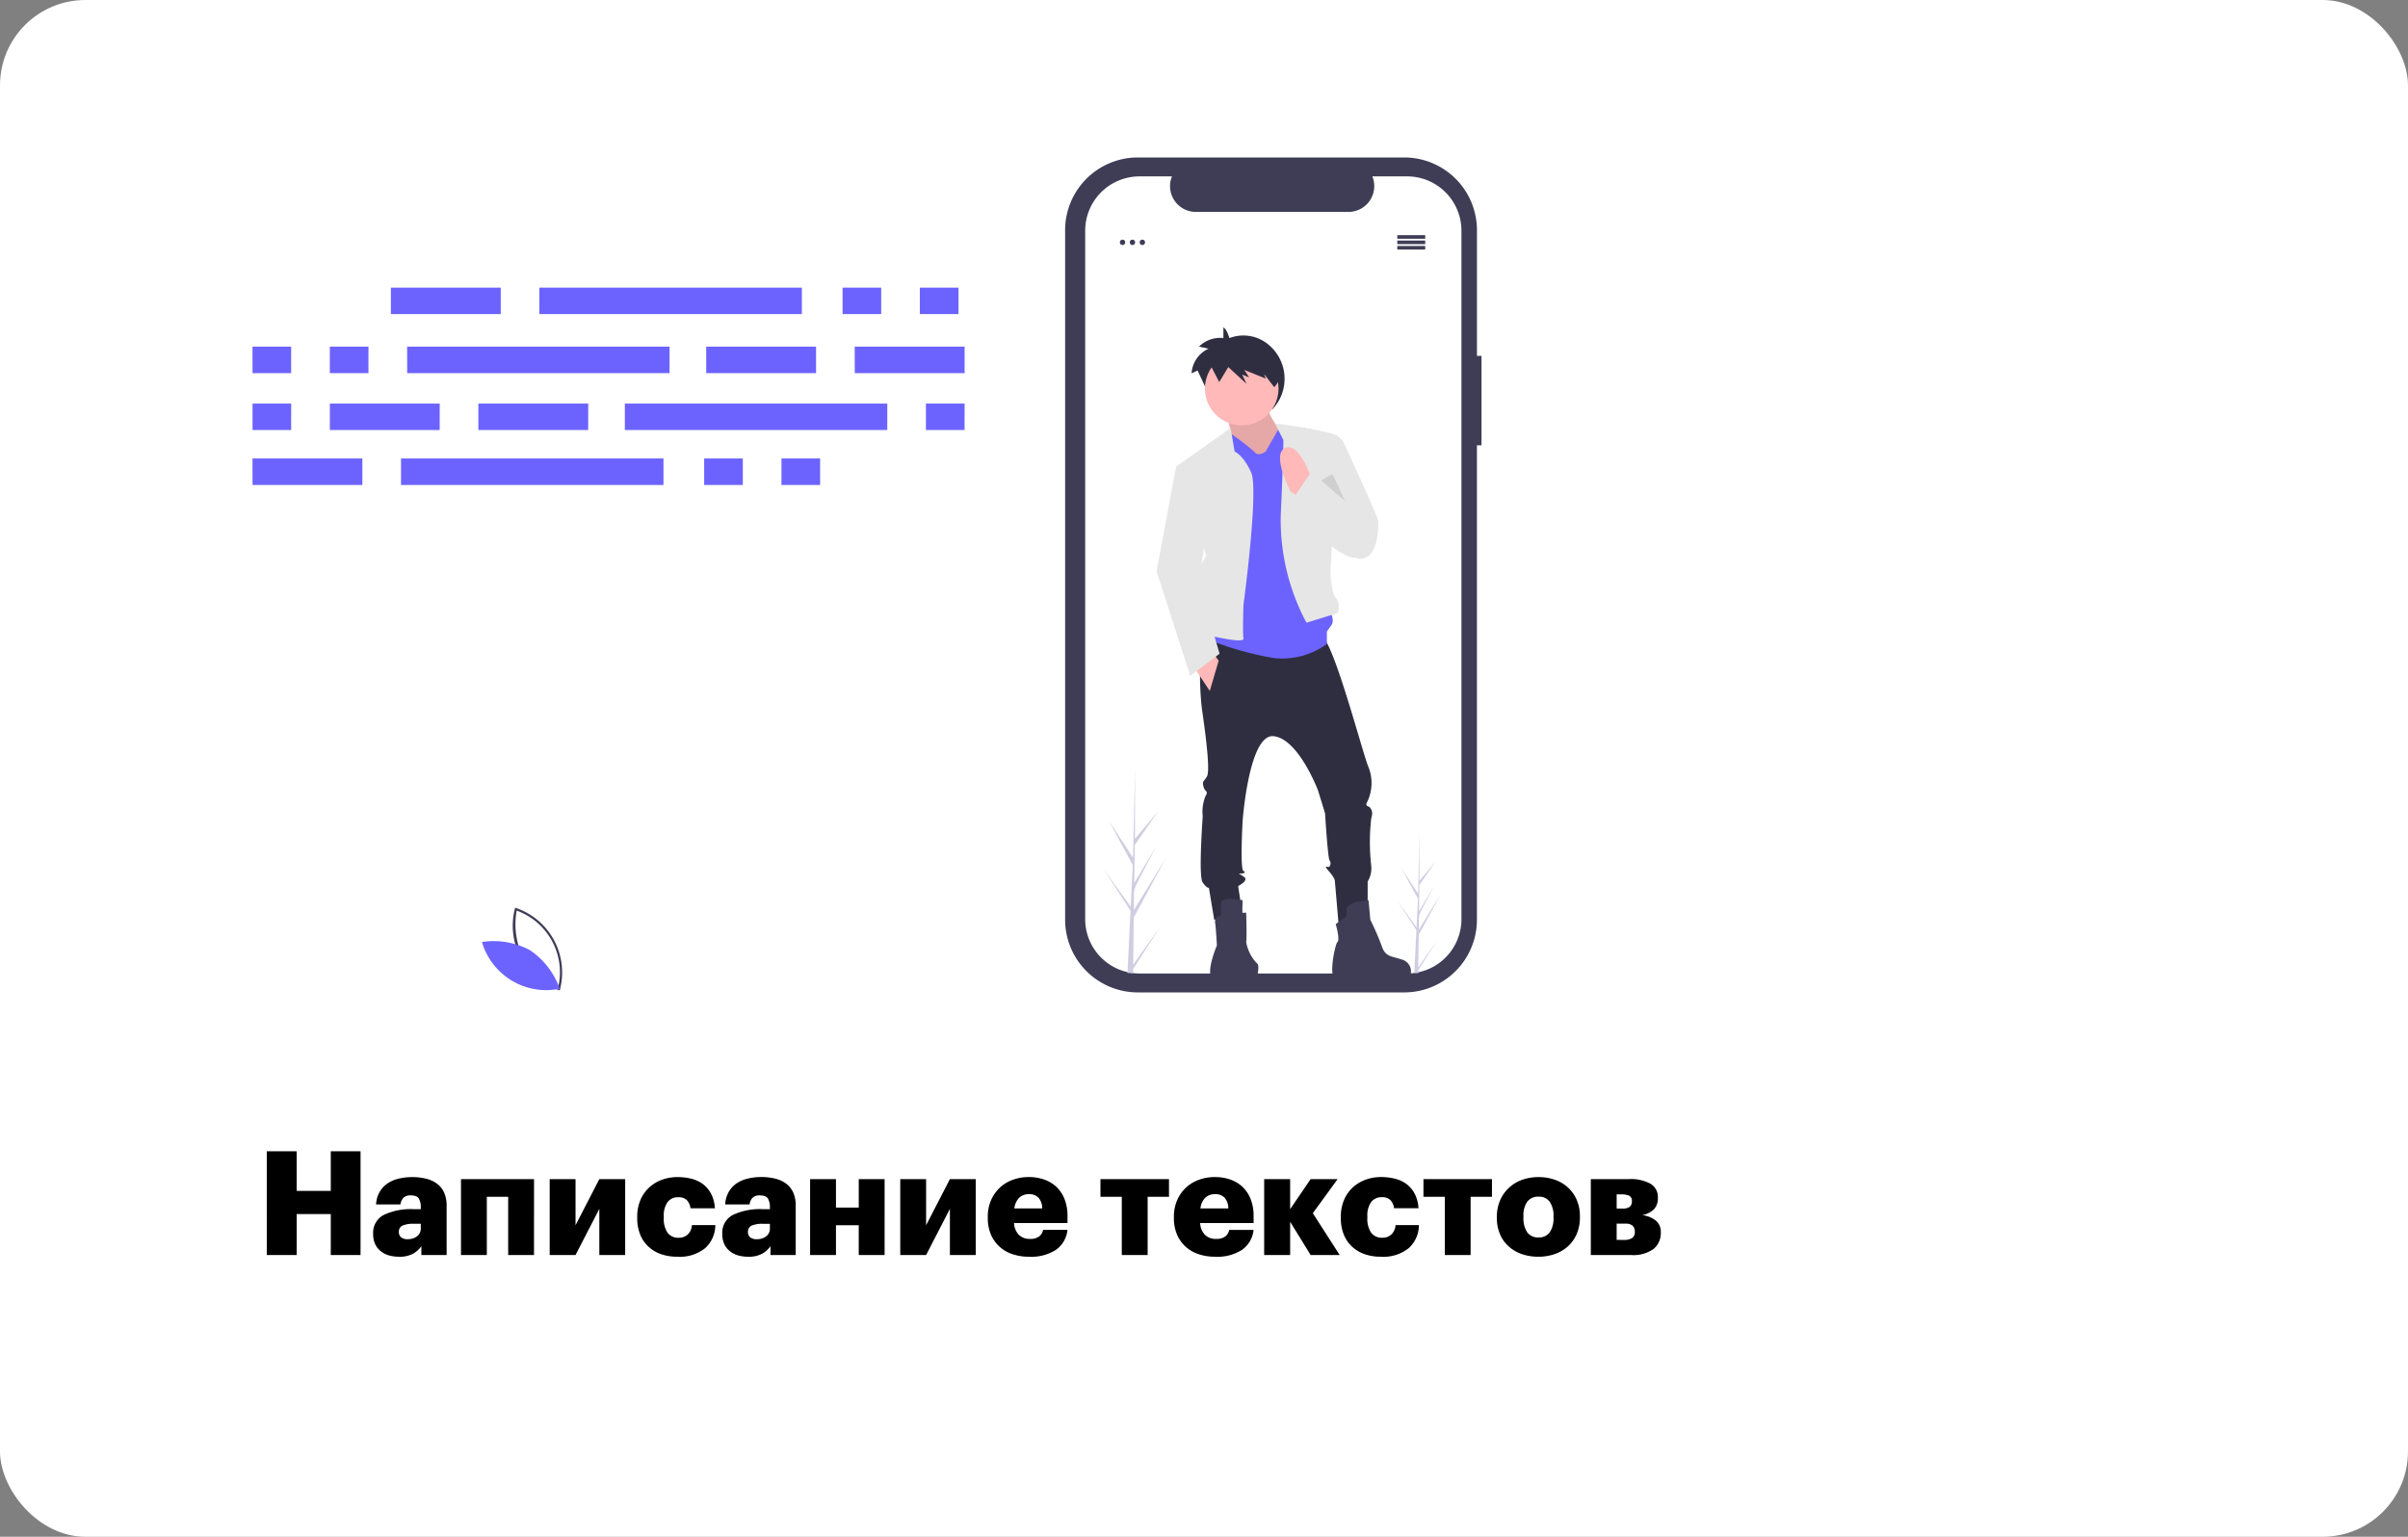 <svg xmlns="http://www.w3.org/2000/svg" width="282" height="180" viewBox="0 0 282 180"><rect x="0" y="0" width="282" height="180" fill="#808080" stroke="none"/><g transform="translate(-1038 -2342)"><rect width="282" height="180" rx="10" transform="translate(1038 2342)" fill="#fff"/><path d="M1.241-12.155h3.5v4.641H8.738v-4.641h3.485V0H8.738V-4.794H4.743V0h-3.5ZM16.711.2A4.187,4.187,0,0,1,15.572.051a2.686,2.686,0,0,1-.952-.476,2.282,2.282,0,0,1-.672-.825A2.734,2.734,0,0,1,13.7-2.465,2.338,2.338,0,0,1,14.952-4.7a7.427,7.427,0,0,1,3.477-.671h.85v-.2A2.053,2.053,0,0,0,19.057-6.6q-.221-.382-.952-.383a1.108,1.108,0,0,0-.892.315,1.382,1.382,0,0,0-.315.74H14.042a3.316,3.316,0,0,1,.383-1.4,3.056,3.056,0,0,1,.892-1.011,3.859,3.859,0,0,1,1.3-.587,6.69,6.69,0,0,1,1.675-.2,6.489,6.489,0,0,1,1.657.2,3.505,3.505,0,0,1,1.267.6,2.643,2.643,0,0,1,.808,1.045,3.76,3.76,0,0,1,.28,1.522V0H19.346V-1.037A2.869,2.869,0,0,1,18.4-.17,3.269,3.269,0,0,1,16.711.2Zm1.054-2.057a1.7,1.7,0,0,0,1.08-.34,1.105,1.105,0,0,0,.434-.918v-.544h-.8a3.17,3.17,0,0,0-1.343.212.772.772,0,0,0-.425.757.767.767,0,0,0,.255.612A1.2,1.2,0,0,0,17.765-1.853ZM29.512-6.817h-2.5V0H23.987V-8.891h8.551V0H29.512ZM34.374,0V-8.891H37.4v5.406l2.788-5.406h3.026V0H40.188V-5.406L37.4,0ZM49.3.2a5.723,5.723,0,0,1-1.853-.289,4.114,4.114,0,0,1-1.479-.867,3.86,3.86,0,0,1-.986-1.411,5.061,5.061,0,0,1-.357-1.972v-.136A4.935,4.935,0,0,1,45-6.443a4.241,4.241,0,0,1,1.02-1.462,4.459,4.459,0,0,1,1.5-.91,5.321,5.321,0,0,1,1.845-.314,6.529,6.529,0,0,1,1.573.187,3.917,3.917,0,0,1,1.351.612,3.481,3.481,0,0,1,.978,1.139,4.111,4.111,0,0,1,.451,1.717H50.864a1.7,1.7,0,0,0-.434-.96,1.351,1.351,0,0,0-.994-.332,1.5,1.5,0,0,0-1.258.57,2.727,2.727,0,0,0-.442,1.692v.136a2.906,2.906,0,0,0,.442,1.759,1.536,1.536,0,0,0,1.309.587A1.5,1.5,0,0,0,50.541-2.4,1.707,1.707,0,0,0,51.034-3.5h2.737a3.663,3.663,0,0,1-1.19,2.695A4.748,4.748,0,0,1,49.3.2Zm8.3,0A4.187,4.187,0,0,1,56.457.051a2.686,2.686,0,0,1-.952-.476,2.282,2.282,0,0,1-.671-.825,2.734,2.734,0,0,1-.247-1.216A2.338,2.338,0,0,1,55.837-4.7a7.427,7.427,0,0,1,3.477-.671h.85v-.2A2.053,2.053,0,0,0,59.942-6.6q-.221-.382-.952-.383a1.108,1.108,0,0,0-.892.315,1.382,1.382,0,0,0-.315.74H54.927a3.316,3.316,0,0,1,.382-1.4A3.056,3.056,0,0,1,56.2-8.347a3.859,3.859,0,0,1,1.3-.587,6.69,6.69,0,0,1,1.674-.2,6.489,6.489,0,0,1,1.658.2,3.505,3.505,0,0,1,1.266.6,2.643,2.643,0,0,1,.808,1.045,3.76,3.76,0,0,1,.28,1.522V0H60.231V-1.037a2.869,2.869,0,0,1-.944.867A3.269,3.269,0,0,1,57.6.2ZM58.65-1.853a1.7,1.7,0,0,0,1.08-.34,1.105,1.105,0,0,0,.433-.918v-.544h-.8a3.17,3.17,0,0,0-1.343.212.772.772,0,0,0-.425.757.767.767,0,0,0,.255.612A1.2,1.2,0,0,0,58.65-1.853ZM70.567-3.485H67.9V0H64.872V-8.891H67.9v3.332h2.669V-8.891h3.026V0H70.567ZM75.429,0V-8.891h3.026v5.406l2.788-5.406h3.026V0H81.243V-5.406L78.455,0ZM90.508.2a6.044,6.044,0,0,1-1.938-.3,4.168,4.168,0,0,1-1.513-.876A4.013,4.013,0,0,1,86.046-2.4a4.864,4.864,0,0,1-.366-1.938v-.136a4.784,4.784,0,0,1,.374-1.93,4.444,4.444,0,0,1,1.02-1.47,4.382,4.382,0,0,1,1.53-.935,5.456,5.456,0,0,1,1.887-.323,5.448,5.448,0,0,1,1.734.272,4.089,4.089,0,0,1,1.445.833A4.023,4.023,0,0,1,94.648-6.6a5.275,5.275,0,0,1,.366,2.057v.8H88.757a2.09,2.09,0,0,0,.552,1.369,1.757,1.757,0,0,0,1.3.484,1.665,1.665,0,0,0,1.113-.306,1.3,1.3,0,0,0,.434-.748h2.856A3.263,3.263,0,0,1,93.67-.612,5.35,5.35,0,0,1,90.508.2Zm1.547-5.661A1.894,1.894,0,0,0,91.63-6.7a1.471,1.471,0,0,0-1.139-.425,1.575,1.575,0,0,0-1.139.425,2.08,2.08,0,0,0-.561,1.241ZM106.9-6.817h-2.5V0h-3.026V-6.817h-2.5V-8.891H106.9ZM112.3.2a6.044,6.044,0,0,1-1.938-.3,4.168,4.168,0,0,1-1.513-.876A4.013,4.013,0,0,1,107.84-2.4a4.864,4.864,0,0,1-.365-1.938v-.136a4.784,4.784,0,0,1,.374-1.93,4.444,4.444,0,0,1,1.02-1.47,4.382,4.382,0,0,1,1.53-.935,5.456,5.456,0,0,1,1.887-.323,5.448,5.448,0,0,1,1.734.272,4.089,4.089,0,0,1,1.445.833,4.023,4.023,0,0,1,.978,1.428,5.275,5.275,0,0,1,.365,2.057v.8h-6.256a2.09,2.09,0,0,0,.552,1.369,1.757,1.757,0,0,0,1.3.484,1.666,1.666,0,0,0,1.114-.306,1.3,1.3,0,0,0,.434-.748h2.856a3.263,3.263,0,0,1-1.343,2.329A5.35,5.35,0,0,1,112.3.2Zm1.547-5.661a1.894,1.894,0,0,0-.425-1.241,1.471,1.471,0,0,0-1.139-.425,1.575,1.575,0,0,0-1.139.425,2.081,2.081,0,0,0-.561,1.241Zm7.242,1.564V0h-3.043V-8.891h3.043v3.519l2.4-3.519h3.162L123.743-4.9,126.888,0h-3.4ZM131.7.2a5.723,5.723,0,0,1-1.853-.289,4.114,4.114,0,0,1-1.479-.867,3.86,3.86,0,0,1-.986-1.411,5.061,5.061,0,0,1-.357-1.972v-.136a4.935,4.935,0,0,1,.374-1.972,4.242,4.242,0,0,1,1.02-1.462,4.459,4.459,0,0,1,1.5-.91,5.321,5.321,0,0,1,1.844-.314,6.529,6.529,0,0,1,1.572.187,3.917,3.917,0,0,1,1.352.612,3.481,3.481,0,0,1,.978,1.139,4.111,4.111,0,0,1,.451,1.717h-2.856a1.7,1.7,0,0,0-.434-.96,1.351,1.351,0,0,0-.995-.332,1.5,1.5,0,0,0-1.258.57,2.727,2.727,0,0,0-.442,1.692v.136a2.906,2.906,0,0,0,.442,1.759,1.536,1.536,0,0,0,1.309.587A1.5,1.5,0,0,0,132.94-2.4a1.707,1.707,0,0,0,.493-1.105h2.737a3.663,3.663,0,0,1-1.19,2.695A4.748,4.748,0,0,1,131.7.2Zm13.022-7.021h-2.5V0H139.2V-6.817h-2.5V-8.891h8.024Zm5.457,4.76a1.521,1.521,0,0,0,1.309-.6,2.868,2.868,0,0,0,.442-1.719v-.135a2.868,2.868,0,0,0-.442-1.719,1.521,1.521,0,0,0-1.309-.6,1.562,1.562,0,0,0-1.317.584,2.749,2.749,0,0,0-.451,1.7v.136a2.934,2.934,0,0,0,.442,1.753A1.539,1.539,0,0,0,150.178-2.057ZM150.161.2A5.858,5.858,0,0,1,148.249-.1a4.432,4.432,0,0,1-1.538-.884,4,4,0,0,1-1.037-1.428,4.723,4.723,0,0,1-.374-1.921v-.136a4.784,4.784,0,0,1,.374-1.93,4.327,4.327,0,0,1,1.037-1.47,4.367,4.367,0,0,1,1.538-.935,5.628,5.628,0,0,1,1.929-.323,5.714,5.714,0,0,1,1.913.314,4.4,4.4,0,0,1,1.538.91,4.281,4.281,0,0,1,1.02,1.445,4.679,4.679,0,0,1,.374,1.9v.136a4.829,4.829,0,0,1-.374,1.947,4.261,4.261,0,0,1-1.02,1.454,4.578,4.578,0,0,1-1.555.909A5.714,5.714,0,0,1,150.161.2ZM156.3-8.891h4.471a4.768,4.768,0,0,1,2.516.544,1.784,1.784,0,0,1,.867,1.615v.017a1.909,1.909,0,0,1-.451,1.351,2.6,2.6,0,0,1-1.385.689,3.216,3.216,0,0,1,1.615.655,1.711,1.711,0,0,1,.561,1.369v.017a2.39,2.39,0,0,1-.842,1.921A4.069,4.069,0,0,1,160.99,0H156.3Zm3.723,3.451a1.353,1.353,0,0,0,.816-.2.775.775,0,0,0,.272-.663.647.647,0,0,0-.314-.638,2.09,2.09,0,0,0-.926-.161h-.544V-5.44Zm.187,3.672a1.667,1.667,0,0,0,.918-.213.818.818,0,0,0,.323-.74.936.936,0,0,0-.255-.705,1.143,1.143,0,0,0-.816-.247h-1.054v1.9Z" transform="translate(1068 2489)"/><g transform="translate(909.965 2204.635)"><path d="M301.534,179.049H301V164.328a8.52,8.52,0,0,0-8.52-8.52H261.29a8.52,8.52,0,0,0-8.52,8.52v80.758a8.52,8.52,0,0,0,8.52,8.52h31.187a8.52,8.52,0,0,0,8.52-8.52V189.527h.538Z" fill="#3f3d56"/><path d="M299.183,164.387v80.638a6.363,6.363,0,0,1-6.363,6.363H261.484a6.363,6.363,0,0,1-6.363-6.363V164.387a6.363,6.363,0,0,1,6.361-6.362h3.8a3.024,3.024,0,0,0,2.8,4.164h17.868a3.024,3.024,0,0,0,2.8-4.164h4.07a6.363,6.363,0,0,1,6.363,6.363Z" fill="#fff"/><g transform="translate(263.481 175.707)"><path d="M8.527,1.254s-.279-1-.7-1.254V1.254a3.5,3.5,0,0,0-2.857,1L6.085,2.5A3.4,3.4,0,0,0,4.1,5.389l.7-.334L6.68,9.068,7.865,6.894l2.368,2.424L9.676,7.98l.906.418L9.955,7.311l2.787,1.254L12.533,7.9l1.021,1.711a5.189,5.189,0,0,0-.325-7.48,4.578,4.578,0,0,0-4.7-.874Z" fill="#2f2e41"/><path d="M8.206,10.183s1.039,3.947.727,4.466,3.012,3.324,3.012,3.324l3.22-.623.208-4.466s-2.908-2.493-2.285-4.362Z" fill="#ffb9b9"/><path d="M8.206,10.183s1.039,3.947.727,4.466,3.012,3.324,3.012,3.324l3.22-.623.208-4.466s-2.908-2.493-2.285-4.362Z" opacity="0.1"/><path d="M5.5,35.11a37.029,37.029,0,0,0-.208,9.452c.623,4.258.935,7.374.623,8s-.623.519-.415,1.246.623.415.208,1.142A4.941,4.941,0,0,0,5.4,57.235c0,.312-.519,7.063,0,7.79s.727.623.727.623l.623,3.739,3.324-.519L9.552,65.44s1.246-.623.727-1.039-.831-.415-.519-.415.831-.1.415-.312-.1-5.816-.1-5.816.726-10.283,3.635-9.971S18.9,54.223,18.9,54.223l.831,2.7s.311,5.089.519,5.5a.6.6,0,0,1,0,.726c-.1.207-.831-.312-.1.519s.726,1.142.726,1.142l.468,5.453,3.376-2.128v-3.22a2.989,2.989,0,0,0,.416-1.87,24.374,24.374,0,0,1,0-5.5c.208-.727.1-.935-.1-1.246s-.727-.1-.312-.831a5.072,5.072,0,0,0,.1-3.947c-.623-1.35-4.051-14.645-5.5-15.372S5.5,35.11,5.5,35.11Z" fill="#2f2e41"/><path d="M10.075,67.1s-2.389-.415-2.493.208a7.11,7.11,0,0,0,0,1.558s-.831.1-.727.831.208,2.7.208,2.7-1.3,3.064-.571,3.791c.007.007,1.434-.052,2.254-.052h2.991s.415-1.454,0-1.662a4.75,4.75,0,0,1-1.246-2.493c.1-.415,0-3.428,0-3.428l-.459.026ZM22.227,68.97l-1.246.935s.519,1.766.208,2.078-.987,3.9-.363,4.1a29.665,29.665,0,0,0,4.466-.1,31.5,31.5,0,0,0,4.414-.052,1.441,1.441,0,0,0-.935-1.87c-1.246-.416-1.973-.312-2.389-1.558a30.8,30.8,0,0,0-1.35-3.116L24.824,67.1s-1.246.208-1.454.208-1.246.519-1.142.935a1.413,1.413,0,0,1,0,.725Z" fill="#3f3d56"/><circle cx="4.31" cy="4.31" r="4.31" transform="translate(5.661 2.86)" fill="#ffb9b9"/><path d="M12.776,14.545l1.558-2.723s3.635-.185,3.843.23,1.974,20.981,1.974,20.981.831,1.142.312,1.87l-.519.727v1.456a8.931,8.931,0,0,1-6.128,1.662,36.526,36.526,0,0,1-8-2.285l.935-5.816-.1-17.138,2.092-1.02a26.172,26.172,0,0,1,2.789,2.162c.412.517,1.244-.106,1.244-.106Z" fill="#6c63ff"/><path d="M9.14,14.545l-.467-2.752L2.285,16.312,5.818,26.7s-2.181,3.947-1.766,5.4a25.118,25.118,0,0,1,.623,3.635s5.609,1.454,5.5.727,0-3.947,0-3.947,1.816-13.451.908-15.5S9.14,14.545,9.14,14.545Zm5.713-1.35-.987-1.922c0-.06,7.011.91,7.323,1.506l-.831,16s.1,2.285.623,2.908a1.625,1.625,0,0,1,.208,1.766c-.207.1-3.635,1.142-3.635,1.142a25.479,25.479,0,0,1-3.012-12.568c.311-6.86.311-8.832.311-8.832Z" fill="#e6e6e6"/><path d="M19.942,12.883l1.1-.234a2.326,2.326,0,0,1,.977,1.065c.312.727,3.947,8.517,3.947,9.036s.1,4.362-2.181,4.362-4.051-9.763-4.051-9.763Z" fill="#e6e6e6"/><path d="M4.362,39.784l1.87,2.8,1.039-3.531-.727-1.039Z" fill="#ffb9b9"/><path d="M3.22,16.415l-.935-.1L0,28.571,3.947,40.827l3.428-2.6-2.389-8.2.827-6.334Z" fill="#e6e6e6"/><path d="M14.471,5.955A4.725,4.725,0,0,0,10,2.355,4.552,4.552,0,0,0,6.273,4.362L7.339,6.406,8.4,4.653l2.127,1.955-.5-1.079.814.337-.563-.877L12.78,6l-.188-.54,1.189,1.551a4.675,4.675,0,0,0,.69-1.056Z" fill="#2f2e41"/><path d="M19.267,17.92l2.8,2.44-1.448-3.167Z" opacity="0.1"/><path d="M18.072,17.557s-1.35-4.155-3.012-3.428.623,5.089.623,5.089l1.454.935Z" fill="#ffb9b9"/><path d="M25.239,22.855l-7.271-5.713-2.6,3.843s6.855,7.271,8.413,5.816A5.667,5.667,0,0,0,25.239,22.855Z" fill="#e6e6e6"/></g><path d="M173.812,171.054h12.866v3.1H173.812Zm52.894,0h4.527v3.1h-4.527Zm9.054,0h4.527v3.1H235.76Zm-44.555,0h30.736v3.1H191.2Zm-33.6,20.014h12.866v3.1H157.61Zm52.894,0h4.527v3.1H210.5Zm9.054,0h4.527v3.1h-4.527Zm-44.555,0h30.736v3.1H175Zm35.739-13.1h12.866v3.1H210.742Zm17.393,0H241v3.1H228.135Zm-70.525,0h4.527v3.1H157.61Zm9.054,0h4.527v3.1h-4.527Zm9.054,0h30.736v3.1H175.718Zm21.205,9.768H184.057v-3.1h12.866Zm-17.393,0H166.664v-3.1H179.53Zm-17.393,0H157.61v-3.1h4.527Zm78.864,0h-4.527v-3.1H241Zm-9.054,0H201.211v-3.1h30.736Z" fill="#6c63ff"/><path d="M193.588,253.372l-.137-.051a7.967,7.967,0,0,1-5.124-9.5l.032-.142.137.051a7.967,7.967,0,0,1,5.124,9.5Zm-4.33-3.923a8.93,8.93,0,0,0,4.142,3.576,7.684,7.684,0,0,0-4.854-9,8.944,8.944,0,0,0,.712,5.426Z" fill="#3f3d56"/><path d="M190.1,248.659a9.107,9.107,0,0,1,3.484,4.519,7.841,7.841,0,0,1-9.108-5.48,9.106,9.106,0,0,1,5.624.961Z" fill="#6c63ff"/><path d="M260.746,250.354l3.2-4.5-3.2,4.989-.007.515q-.337-.006-.667-.029c0-.117.332-6.551.322-6.667.016,0,.03-.608.037-.635l-3.243-4.981,3.251,4.513.009.132.246-5-2.779-5.149,2.81,4.271c0-.068.238-10.334.24-10.4,0,.034-.019,8.172-.019,8.206l2.74-3.248-2.749,3.952-.071,4.482,2.556-4.3c-3.2,6.28-2.482,4.079-2.6,7.45l3.709-5.99-3.721,6.858Zm33.378.314,2.2-3.1-2.2,3.434v.355q-.233,0-.459-.02c0-.081.229-4.509.222-4.589.011,0,.021-.419.025-.437l-2.232-3.429,2.238,3.106.006.091.169-3.44L292.18,239.1l1.934,2.939c0-.047.164-7.113.165-7.156,0,.023-.013,5.624-.013,5.648l1.886-2.236-1.892,2.72-.04,3.08,1.758-2.961c-2.2,4.322-1.708,2.807-1.787,5.127l2.553-4.123-2.559,4.721Z" fill="#d0cde1"/><circle cx="0.316" cy="0.316" r="0.316" transform="translate(259.179 165.434)" fill="#3f3d56"/><circle cx="0.316" cy="0.316" r="0.316" transform="translate(260.339 165.434)" fill="#3f3d56"/><circle cx="0.316" cy="0.316" r="0.316" transform="translate(261.5 165.434)" fill="#3f3d56"/><path d="M291.672,164.907h3.27v.422h-3.27Zm0,.632h3.27v.422h-3.27Zm0,.634h3.27v.422h-3.27Z" fill="#3f3d56"/></g></g></svg>